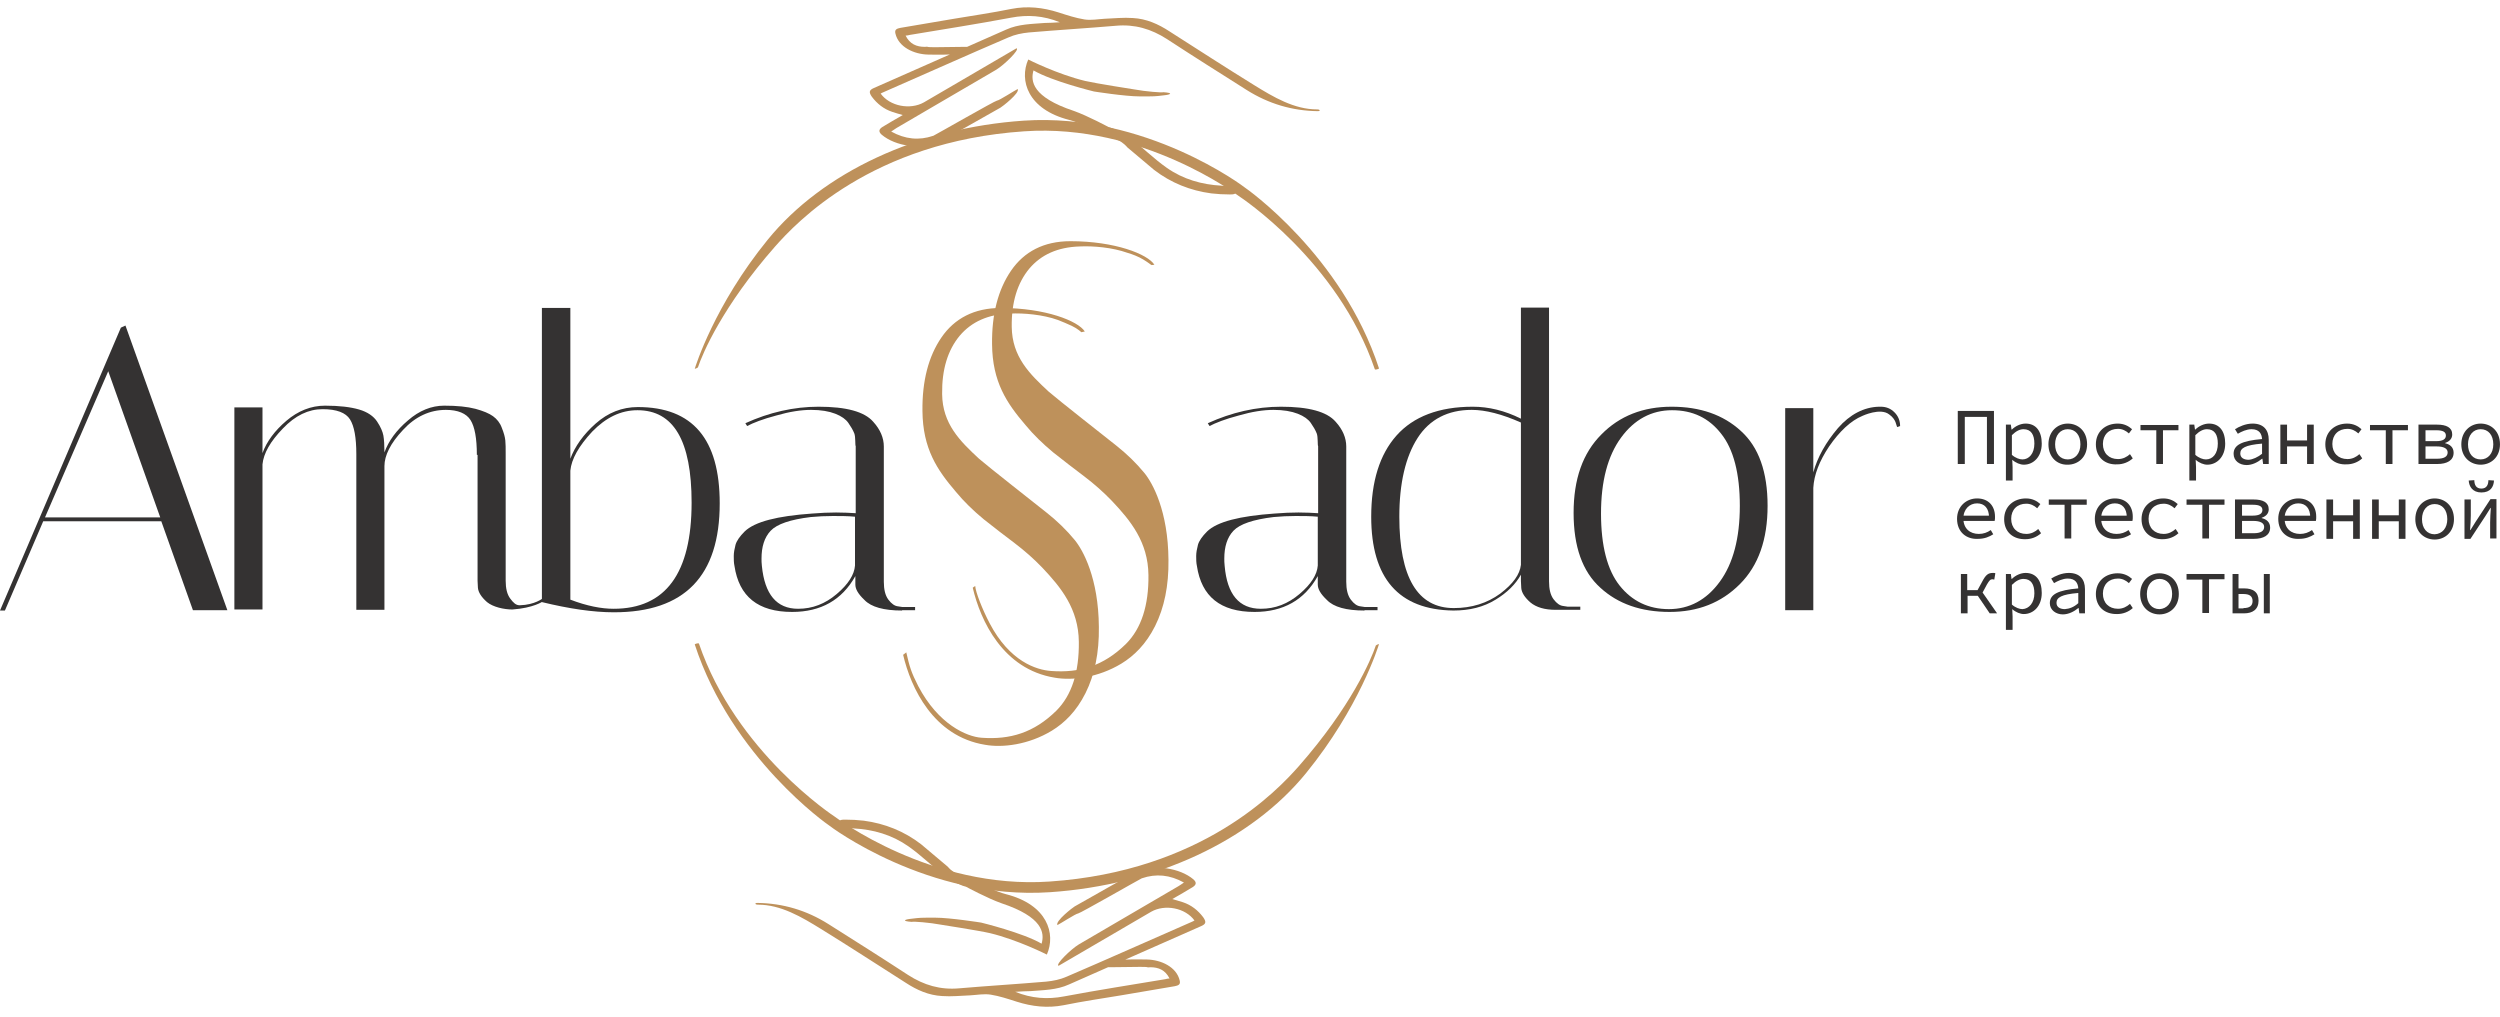 <?xml version="1.0" encoding="UTF-8"?> <svg xmlns="http://www.w3.org/2000/svg" width="204" height="83" viewBox="0 0 204 83" fill="none"> <path d="M159.783 33.532H162.707V37.862H162.134V34.019H160.327V37.862H159.754V33.532H159.783Z" fill="#343232"></path> <path d="M163.625 34.65H164.084L164.141 35.052H164.17C164.457 34.765 164.887 34.564 165.288 34.564C166.148 34.564 166.607 35.195 166.607 36.199C166.607 37.288 165.919 37.919 165.145 37.919C164.858 37.919 164.485 37.776 164.199 37.518L164.227 38.12V39.21H163.682V34.65H163.625ZM166.005 36.199C166.005 35.482 165.747 35.023 165.116 35.023C164.829 35.023 164.514 35.166 164.17 35.51V37.116C164.457 37.374 164.801 37.489 165.03 37.489C165.575 37.489 166.005 37.002 166.005 36.199Z" fill="#343232"></path> <path d="M167.152 36.256C167.152 35.195 167.898 34.564 168.73 34.564C169.561 34.564 170.307 35.166 170.307 36.256C170.307 37.317 169.561 37.919 168.73 37.919C167.869 37.948 167.152 37.317 167.152 36.256ZM169.762 36.256C169.762 35.51 169.36 35.023 168.73 35.023C168.127 35.023 167.697 35.51 167.697 36.256C167.697 37.002 168.099 37.489 168.73 37.489C169.332 37.489 169.762 37.002 169.762 36.256Z" fill="#343232"></path> <path d="M171.023 36.256C171.023 35.195 171.826 34.564 172.801 34.564C173.318 34.564 173.69 34.765 173.977 35.023L173.719 35.367C173.461 35.138 173.174 34.994 172.83 34.994C172.084 34.994 171.597 35.482 171.597 36.227C171.597 36.973 172.084 37.46 172.83 37.46C173.231 37.46 173.547 37.288 173.805 37.059L174.034 37.403C173.69 37.718 173.231 37.891 172.773 37.891C171.769 37.948 171.023 37.317 171.023 36.256Z" fill="#343232"></path> <path d="M175.926 35.109H174.664V34.679H177.761V35.109H176.499V37.862H175.954V35.109H175.926Z" fill="#343232"></path> <path d="M178.594 34.65H179.053L179.11 35.052H179.139C179.425 34.765 179.856 34.564 180.257 34.564C181.117 34.564 181.576 35.195 181.576 36.199C181.576 37.288 180.888 37.919 180.114 37.919C179.827 37.919 179.454 37.776 179.167 37.518L179.196 38.12V39.21H178.651V34.65H178.594ZM180.974 36.199C180.974 35.482 180.716 35.023 180.085 35.023C179.798 35.023 179.483 35.166 179.139 35.51V37.116C179.425 37.374 179.769 37.489 179.999 37.489C180.572 37.489 180.974 37.002 180.974 36.199Z" fill="#343232"></path> <path d="M182.262 37.03C182.262 36.313 182.921 35.969 184.584 35.826C184.556 35.396 184.355 35.023 183.724 35.023C183.323 35.023 182.893 35.224 182.606 35.396L182.376 35.023C182.692 34.822 183.237 34.564 183.81 34.564C184.699 34.564 185.129 35.08 185.129 35.883V37.862H184.67L184.613 37.432H184.584C184.24 37.718 183.782 37.948 183.323 37.948C182.749 37.948 182.262 37.604 182.262 37.03ZM184.584 37.03V36.199C183.208 36.313 182.807 36.571 182.807 37.002C182.807 37.374 183.122 37.518 183.495 37.518C183.839 37.489 184.212 37.317 184.584 37.03Z" fill="#343232"></path> <path d="M186.078 34.65H186.623V35.941H188.257V34.65H188.802V37.862H188.257V36.428H186.623V37.862H186.078V34.65Z" fill="#343232"></path> <path d="M189.746 36.256C189.746 35.195 190.549 34.564 191.524 34.564C192.04 34.564 192.413 34.765 192.7 35.023L192.442 35.367C192.184 35.138 191.897 34.994 191.553 34.994C190.807 34.994 190.32 35.482 190.32 36.227C190.32 36.973 190.807 37.46 191.553 37.46C191.954 37.46 192.27 37.288 192.528 37.059L192.757 37.403C192.413 37.718 191.954 37.891 191.495 37.891C190.492 37.948 189.746 37.317 189.746 36.256Z" fill="#343232"></path> <path d="M194.652 35.109H193.391V34.679H196.488V35.109H195.226V37.862H194.681V35.109H194.652Z" fill="#343232"></path> <path d="M197.376 34.65H198.867C199.613 34.65 200.101 34.88 200.101 35.453C200.101 35.797 199.871 36.026 199.527 36.141V36.17C199.9 36.256 200.215 36.485 200.215 36.944C200.215 37.575 199.67 37.862 198.896 37.862H197.348V34.65H197.376ZM198.781 35.998C199.355 35.998 199.584 35.826 199.584 35.539C199.584 35.252 199.355 35.109 198.81 35.109H197.921V35.998H198.781ZM198.867 37.432C199.441 37.432 199.728 37.26 199.728 36.916C199.728 36.6 199.412 36.428 198.839 36.428H197.921V37.432H198.867Z" fill="#343232"></path> <path d="M200.844 36.256C200.844 35.195 201.589 34.564 202.421 34.564C203.253 34.564 203.998 35.166 203.998 36.256C203.998 37.317 203.253 37.919 202.421 37.919C201.589 37.919 200.844 37.317 200.844 36.256ZM203.453 36.256C203.453 35.51 203.052 35.023 202.421 35.023C201.819 35.023 201.389 35.51 201.389 36.256C201.389 37.002 201.79 37.489 202.421 37.489C203.023 37.489 203.453 37.002 203.453 36.256Z" fill="#343232"></path> <path d="M159.695 42.335C159.695 41.303 160.47 40.672 161.33 40.672C162.247 40.672 162.792 41.274 162.792 42.163C162.792 42.278 162.792 42.421 162.764 42.507H160.068V42.077H162.448L162.305 42.221C162.305 41.475 161.932 41.074 161.33 41.074C160.728 41.074 160.211 41.532 160.211 42.306C160.211 43.138 160.756 43.568 161.473 43.568C161.846 43.568 162.161 43.454 162.448 43.253L162.649 43.597C162.334 43.798 161.932 43.97 161.416 43.97C160.47 44.027 159.695 43.425 159.695 42.335Z" fill="#343232"></path> <path d="M163.539 42.364C163.539 41.303 164.342 40.672 165.317 40.672C165.833 40.672 166.206 40.873 166.493 41.131L166.235 41.475C165.977 41.245 165.69 41.102 165.346 41.102C164.6 41.102 164.113 41.59 164.113 42.335C164.113 43.081 164.6 43.568 165.346 43.568C165.747 43.568 166.063 43.396 166.321 43.167L166.55 43.511C166.206 43.826 165.747 43.998 165.288 43.998C164.285 44.027 163.539 43.425 163.539 42.364Z" fill="#343232"></path> <path d="M168.441 41.188H167.18V40.758H170.277V41.188H169.015V43.941H168.47V41.188H168.441Z" fill="#343232"></path> <path d="M170.938 42.335C170.938 41.303 171.712 40.672 172.572 40.672C173.49 40.672 174.034 41.274 174.034 42.163C174.034 42.278 174.034 42.421 174.006 42.507H171.31V42.077H173.69L173.547 42.221C173.547 41.475 173.174 41.074 172.572 41.074C171.97 41.074 171.454 41.532 171.454 42.306C171.454 43.138 171.998 43.568 172.715 43.568C173.088 43.568 173.404 43.454 173.69 43.253L173.891 43.597C173.576 43.798 173.174 43.97 172.658 43.97C171.712 44.027 170.938 43.425 170.938 42.335Z" fill="#343232"></path> <path d="M174.75 42.364C174.75 41.303 175.553 40.672 176.528 40.672C177.044 40.672 177.417 40.873 177.704 41.131L177.446 41.475C177.187 41.245 176.901 41.102 176.557 41.102C175.811 41.102 175.324 41.59 175.324 42.335C175.324 43.081 175.811 43.568 176.557 43.568C176.958 43.568 177.273 43.396 177.532 43.167L177.761 43.511C177.417 43.826 176.958 43.998 176.499 43.998C175.524 44.027 174.75 43.425 174.75 42.364Z" fill="#343232"></path> <path d="M179.684 41.188H178.422V40.758H181.519V41.188H180.257V43.941H179.712V41.188H179.684Z" fill="#343232"></path> <path d="M182.404 40.758H183.895C184.64 40.758 185.128 40.987 185.128 41.561C185.128 41.905 184.899 42.135 184.554 42.249V42.278C184.927 42.364 185.243 42.593 185.243 43.052C185.243 43.683 184.698 43.97 183.924 43.97H182.375V40.758H182.404ZM183.809 42.077C184.382 42.077 184.612 41.905 184.612 41.618C184.612 41.332 184.382 41.188 183.837 41.188H182.949V42.077H183.809ZM183.895 43.511C184.468 43.511 184.755 43.339 184.755 42.995C184.755 42.679 184.44 42.507 183.866 42.507H182.949V43.511H183.895Z" fill="#343232"></path> <path d="M185.906 42.335C185.906 41.303 186.68 40.672 187.541 40.672C188.458 40.672 189.003 41.274 189.003 42.163C189.003 42.278 189.003 42.421 188.975 42.507H186.279V42.077H188.659L188.516 42.221C188.516 41.475 188.143 41.074 187.541 41.074C186.939 41.074 186.422 41.532 186.422 42.306C186.422 43.138 186.967 43.568 187.684 43.568C188.057 43.568 188.372 43.454 188.659 43.253L188.86 43.597C188.544 43.798 188.143 43.97 187.627 43.97C186.68 44.027 185.906 43.425 185.906 42.335Z" fill="#343232"></path> <path d="M189.836 40.758H190.381V42.048H192.015V40.758H192.56V43.97H192.015V42.536H190.381V43.97H189.836V40.758Z" fill="#343232"></path> <path d="M193.562 40.758H194.107V42.048H195.742V40.758H196.287V43.97H195.742V42.536H194.107V43.97H193.562V40.758Z" fill="#343232"></path> <path d="M197.09 42.364C197.09 41.303 197.835 40.672 198.667 40.672C199.499 40.672 200.244 41.274 200.244 42.364C200.244 43.425 199.499 44.027 198.667 44.027C197.835 44.027 197.09 43.425 197.09 42.364ZM199.699 42.364C199.699 41.618 199.298 41.131 198.667 41.131C198.065 41.131 197.635 41.618 197.635 42.364C197.635 43.109 198.036 43.597 198.667 43.597C199.298 43.568 199.699 43.081 199.699 42.364Z" fill="#343232"></path> <path d="M201.102 40.758H201.618V42.077C201.618 42.421 201.589 42.851 201.56 43.253H201.589C201.704 43.052 201.904 42.765 202.019 42.565L203.224 40.729H203.711V43.941H203.195V42.622C203.195 42.278 203.224 41.848 203.252 41.446H203.224C203.109 41.647 202.908 41.934 202.793 42.135L201.589 43.97H201.102V40.758ZM201.446 39.21L201.905 39.181C201.905 39.554 202.048 39.869 202.478 39.869C202.908 39.869 203.052 39.554 203.052 39.181L203.51 39.21C203.482 39.726 203.224 40.185 202.478 40.185C201.761 40.185 201.474 39.697 201.446 39.21Z" fill="#343232"></path> <path d="M159.98 46.837H160.525V48.156H161.644L162.963 50.049H162.361L161.386 48.615H160.554V50.049H160.009V46.837H159.98ZM161.242 48.386L161.758 47.44C162.045 46.895 162.246 46.751 162.619 46.751C162.705 46.751 162.791 46.751 162.819 46.78L162.733 47.296C162.676 47.296 162.647 47.267 162.59 47.267C162.418 47.267 162.332 47.353 162.131 47.698L161.73 48.443L161.242 48.386Z" fill="#343232"></path> <path d="M163.625 46.837H164.084L164.141 47.239H164.17C164.457 46.952 164.887 46.751 165.288 46.751C166.148 46.751 166.607 47.382 166.607 48.386C166.607 49.475 165.919 50.106 165.145 50.106C164.858 50.106 164.485 49.963 164.199 49.705L164.227 50.307V51.397H163.682V46.837H163.625ZM166.005 48.414C166.005 47.698 165.747 47.239 165.116 47.239C164.829 47.239 164.514 47.382 164.17 47.726V49.332C164.457 49.59 164.801 49.705 165.03 49.705C165.575 49.676 166.005 49.189 166.005 48.414Z" fill="#343232"></path> <path d="M167.266 49.217C167.266 48.501 167.925 48.156 169.588 48.013C169.56 47.583 169.359 47.21 168.728 47.21C168.327 47.21 167.896 47.411 167.61 47.583L167.38 47.21C167.696 47.009 168.241 46.751 168.814 46.751C169.703 46.751 170.133 47.267 170.133 48.07V50.049H169.674L169.617 49.619H169.588C169.244 49.906 168.785 50.135 168.327 50.135C167.782 50.135 167.266 49.791 167.266 49.217ZM169.588 49.217V48.386C168.212 48.501 167.81 48.759 167.81 49.189C167.81 49.562 168.126 49.705 168.499 49.705C168.871 49.676 169.244 49.533 169.588 49.217Z" fill="#343232"></path> <path d="M171.023 48.472C171.023 47.411 171.826 46.78 172.801 46.78C173.318 46.78 173.69 46.981 173.977 47.239L173.719 47.583C173.461 47.353 173.174 47.21 172.83 47.21C172.084 47.21 171.597 47.698 171.597 48.443C171.597 49.189 172.084 49.676 172.83 49.676C173.231 49.676 173.547 49.504 173.805 49.275L174.034 49.619C173.69 49.934 173.231 50.106 172.773 50.106C171.769 50.135 171.023 49.533 171.023 48.472Z" fill="#343232"></path> <path d="M174.637 48.472C174.637 47.411 175.382 46.78 176.214 46.78C177.045 46.78 177.791 47.382 177.791 48.472C177.791 49.533 177.045 50.135 176.214 50.135C175.382 50.135 174.637 49.533 174.637 48.472ZM177.246 48.472C177.246 47.726 176.845 47.239 176.214 47.239C175.612 47.239 175.182 47.726 175.182 48.472C175.182 49.217 175.583 49.705 176.214 49.705C176.816 49.676 177.246 49.189 177.246 48.472Z" fill="#343232"></path> <path d="M179.684 47.296H178.422V46.837H181.519V47.267H180.257V50.02H179.712V47.296H179.684Z" fill="#343232"></path> <path d="M182.176 46.837H182.663V48.013H183.122C183.839 48.013 184.298 48.3 184.298 49.017C184.298 49.733 183.81 50.049 183.122 50.049H182.176V46.837ZM183.065 49.619C183.552 49.619 183.81 49.447 183.81 49.045C183.81 48.644 183.552 48.472 183.065 48.472H182.663V49.648H183.065V49.619ZM184.728 46.837H185.215V50.049H184.728V46.837Z" fill="#343232"></path> <path d="M86.485 1.816C85.137 1.271 83.847 1.185 82.499 1.443C79.746 1.96 76.993 2.39 74.241 2.849C74.126 2.877 74.011 2.906 73.897 2.906C74.241 3.594 74.785 3.824 75.474 3.824C75.56 3.824 75.646 3.795 75.703 3.824C75.846 3.91 79.173 3.766 79.287 3.852C80.004 3.996 79.718 4.54 75.732 4.454C74.585 4.426 73.323 3.852 73.065 2.734C72.979 2.39 73.208 2.332 73.466 2.275C74.929 2.017 76.391 1.788 77.854 1.53C79.402 1.271 80.979 1.042 82.528 0.727C83.847 0.469 85.109 0.612 86.371 1.013C87.087 1.243 87.776 1.472 88.493 1.587C89.037 1.673 89.611 1.558 90.156 1.53C90.93 1.501 91.675 1.415 92.45 1.472C93.539 1.53 94.514 1.96 95.432 2.562C97.726 4.024 100.02 5.515 102.343 6.949C103.92 7.924 105.612 8.928 107.476 8.928C107.734 8.928 107.763 9.071 107.533 9.071C105.44 9.043 103.519 8.469 101.741 7.351C99.561 5.974 97.382 4.598 95.231 3.193C93.941 2.361 92.593 1.96 91.045 2.103C88.693 2.304 86.313 2.447 83.962 2.648C83.388 2.705 82.815 2.82 82.299 3.049C78.886 4.512 75.502 6.032 72.09 7.523C72.004 7.551 71.918 7.609 71.861 7.637C72.606 8.67 74.269 8.985 75.388 8.354C77.882 6.892 80.406 5.429 82.901 3.967C82.929 3.967 82.958 3.938 82.958 3.938C83.216 4.053 81.954 5.286 81.295 5.688C78.571 7.265 75.875 8.871 73.151 10.448C73.008 10.534 72.893 10.62 72.721 10.735C73.868 11.365 74.986 11.48 76.162 11.079C76.305 11.021 81.209 8.211 81.352 8.211C81.524 8.211 82.843 7.351 83.044 7.265C83.245 7.58 81.754 8.727 81.639 8.784C81.524 8.842 76.649 11.623 76.535 11.652C75.158 12.226 73.065 11.939 71.947 10.992C71.689 10.763 71.689 10.562 72.004 10.362C72.52 10.046 73.065 9.731 73.667 9.387C73.352 9.301 73.065 9.215 72.807 9.129C72.119 8.899 71.574 8.469 71.144 7.896C70.886 7.523 70.914 7.351 71.316 7.179C74.9 5.601 78.513 3.996 82.098 2.418C83.101 1.96 84.191 1.96 85.252 1.874C85.625 1.874 86.026 1.845 86.485 1.816Z" fill="#BE915B"></path> <path d="M92.536 7.293C92.536 7.293 89.41 6.806 88.55 6.605C86.284 6.06 83.904 4.856 83.904 4.856C83.159 6.548 83.847 8.928 87.259 9.788C87.89 9.932 90.07 10.907 90.815 11.251H90.844C91.302 11.423 91.704 11.681 91.991 12.025L94.17 13.86C95.546 14.921 97.124 15.552 98.844 15.781C99.332 15.839 99.848 15.867 100.364 15.867C100.622 15.867 100.938 15.867 100.909 15.495C100.88 15.151 100.622 15.179 100.364 15.179C100.135 15.179 99.905 15.179 99.676 15.151C98.07 15.065 96.55 14.634 95.202 13.688C94.141 12.943 93.224 12.025 92.191 11.222C92.019 11.079 91.847 10.993 91.647 10.878C91.36 10.735 91.073 10.591 90.786 10.476C90.7 10.448 90.614 10.419 90.5 10.39C90.5 10.39 88.75 9.444 87.603 9.043C84.248 7.924 84.076 6.634 84.334 5.745C85.854 6.634 89.266 7.465 89.266 7.465C89.266 7.465 91.79 7.867 93.023 7.867C94.256 7.867 94.228 7.867 94.944 7.781C95.546 7.724 95.776 7.58 94.916 7.523C94.887 7.58 93.453 7.465 92.536 7.293Z" fill="#BE915B"></path> <path d="M38.911 37.116C38.911 35.769 38.739 34.822 38.395 34.277C38.051 33.733 37.363 33.446 36.388 33.446C35.069 33.446 33.893 33.991 32.889 35.08C31.857 36.17 31.37 37.174 31.37 38.034V49.762H29.076V37.059C29.076 35.711 28.904 34.765 28.559 34.22C28.215 33.675 27.47 33.388 26.323 33.388C25.176 33.388 24.086 33.905 23.082 34.966C22.05 36.027 21.505 37.002 21.419 37.891V49.734H19.125V33.245H21.419V36.973C21.763 36.027 22.423 35.138 23.369 34.335C24.315 33.532 25.376 33.102 26.523 33.102C27.699 33.102 28.617 33.216 29.305 33.417C29.993 33.618 30.481 33.962 30.767 34.392C31.054 34.822 31.226 35.224 31.284 35.539C31.341 35.855 31.37 36.342 31.37 36.916C31.714 35.969 32.345 35.109 33.291 34.306C34.209 33.503 35.212 33.102 36.245 33.102C37.306 33.102 38.137 33.188 38.797 33.36C39.428 33.532 39.915 33.733 40.23 33.962C40.546 34.191 40.804 34.507 40.947 34.908C41.119 35.338 41.205 35.654 41.234 35.941C41.263 36.199 41.263 36.572 41.263 37.059V47.382C41.263 48.013 41.377 48.501 41.636 48.845C41.894 49.189 42.094 49.39 42.41 49.39C43.643 49.361 44.302 48.816 44.302 48.816V49.074C44.302 49.074 43.528 49.619 41.808 49.734C41.119 49.734 40.23 49.533 39.743 49.132C39.284 48.73 39.026 48.329 38.997 47.956L38.969 47.382V37.116H38.911Z" fill="#343232"></path> <path d="M44.247 25.13H46.541V37.432C46.914 36.428 47.602 35.453 48.606 34.564C49.61 33.675 50.757 33.216 52.047 33.216C56.521 33.216 58.729 35.826 58.729 41.074C58.729 47.009 55.861 49.963 50.097 49.963C48.405 49.963 46.456 49.676 44.219 49.131V25.13H44.247ZM52.019 33.474C50.642 33.474 49.438 34.077 48.319 35.224C47.23 36.399 46.627 37.46 46.541 38.407V48.931C47.889 49.447 49.065 49.676 50.069 49.676C54.313 49.676 56.435 46.78 56.435 41.016C56.435 35.969 54.972 33.474 52.019 33.474Z" fill="#343232"></path> <path d="M73.611 49.82C72.12 49.82 71.087 49.533 70.542 48.959C70.026 48.472 69.797 48.07 69.797 47.698V47.009C68.707 48.959 66.987 49.934 64.635 49.934C61.854 49.934 60.305 48.673 59.932 46.178C59.875 45.92 59.875 45.633 59.875 45.375C59.875 45.088 59.932 44.801 60.018 44.457C60.104 44.142 60.362 43.769 60.764 43.368C61.596 42.565 63.431 42.106 66.27 41.905C66.987 41.848 67.618 41.819 68.22 41.819C68.822 41.819 69.338 41.848 69.826 41.877V36.399C69.768 36.371 69.826 35.654 69.711 35.367C69.596 35.08 69.424 34.794 69.223 34.507C69.023 34.22 68.678 33.962 68.162 33.761C67.646 33.56 66.987 33.446 66.184 33.446C65.381 33.446 64.434 33.589 63.345 33.905C62.255 34.191 61.452 34.507 60.965 34.765L60.821 34.535C62.771 33.647 64.779 33.188 66.786 33.188C69.051 33.188 70.542 33.589 71.259 34.421C71.833 35.052 72.12 35.74 72.12 36.428V47.468C72.12 48.099 72.234 48.587 72.492 48.931C72.751 49.275 73.008 49.447 73.267 49.476L73.639 49.533H74.672V49.791H73.611V49.82ZM65.123 49.676C66.298 49.676 67.331 49.275 68.277 48.472C69.223 47.669 69.711 46.895 69.768 46.149V42.163C69.166 42.106 68.564 42.106 67.962 42.106C67.359 42.106 66.757 42.135 66.155 42.192C64.492 42.393 63.402 42.765 62.886 43.31C62.37 43.855 62.14 44.629 62.14 45.576C62.14 45.748 62.14 45.948 62.169 46.178C62.398 48.501 63.373 49.676 65.123 49.676Z" fill="#343232"></path> <path d="M111.345 49.82C109.854 49.82 108.822 49.533 108.277 48.959C107.761 48.472 107.531 48.07 107.531 47.698V47.009C106.442 48.959 104.721 49.934 102.37 49.934C99.588 49.934 98.04 48.673 97.667 46.178C97.609 45.92 97.609 45.633 97.609 45.375C97.609 45.088 97.667 44.801 97.753 44.457C97.839 44.142 98.097 43.769 98.498 43.368C99.33 42.565 101.165 42.106 104.004 41.905C104.721 41.848 105.352 41.819 105.954 41.819C106.556 41.819 107.072 41.848 107.56 41.877V36.399C107.503 36.371 107.56 35.654 107.445 35.367C107.33 35.08 107.158 34.794 106.958 34.507C106.757 34.22 106.413 33.962 105.897 33.761C105.381 33.56 104.721 33.446 103.918 33.446C103.115 33.446 102.169 33.589 101.079 33.905C99.99 34.191 99.187 34.507 98.699 34.765L98.556 34.535C100.506 33.647 102.513 33.188 104.52 33.188C106.786 33.188 108.277 33.589 108.994 34.421C109.567 35.052 109.854 35.74 109.854 36.428V47.468C109.854 48.099 109.969 48.587 110.227 48.931C110.485 49.275 110.743 49.447 111.001 49.476L111.374 49.533H112.406V49.791H111.345V49.82ZM102.886 49.676C104.061 49.676 105.094 49.275 106.04 48.472C106.986 47.669 107.474 46.895 107.531 46.149V42.163C106.929 42.106 106.327 42.106 105.725 42.106C105.122 42.106 104.52 42.135 103.918 42.192C102.255 42.393 101.165 42.765 100.649 43.31C100.133 43.855 99.903 44.629 99.903 45.576C99.903 45.748 99.903 45.948 99.932 46.178C100.133 48.501 101.108 49.676 102.886 49.676Z" fill="#343232"></path> <path d="M111.891 42.163C111.891 39.296 112.579 37.088 113.955 35.539C115.332 33.991 117.425 33.188 120.178 33.188C121.468 33.188 122.787 33.503 124.107 34.163V25.101H126.401V47.44C126.401 48.07 126.515 48.558 126.773 48.902C127.031 49.246 127.29 49.418 127.548 49.447L127.92 49.504H128.953V49.762H126.945C126.056 49.762 125.368 49.562 124.881 49.16C124.422 48.759 124.164 48.357 124.135 47.984L124.107 47.411V46.895C123.676 47.669 122.988 48.357 122.042 48.931C121.067 49.533 119.92 49.82 118.601 49.82C114.127 49.762 111.891 47.181 111.891 42.163ZM118.629 49.619C120.092 49.619 121.354 49.218 122.415 48.443C123.476 47.64 124.02 46.866 124.107 46.092V34.478C122.558 33.79 121.21 33.446 120.092 33.446C118.142 33.446 116.651 34.22 115.676 35.74C114.701 37.26 114.185 39.41 114.185 42.163C114.185 47.124 115.676 49.619 118.629 49.619Z" fill="#343232"></path> <path d="M136.235 49.934C133.912 49.934 132.019 49.275 130.586 47.956C129.123 46.637 128.406 44.601 128.406 41.848C128.406 39.095 129.152 36.973 130.672 35.453C132.163 33.933 134.084 33.188 136.407 33.188C138.73 33.188 140.622 33.847 142.056 35.166C143.518 36.485 144.235 38.521 144.235 41.274C144.235 44.027 143.49 46.149 141.97 47.669C140.45 49.189 138.558 49.934 136.235 49.934ZM136.435 33.474C134.772 33.474 133.367 34.22 132.277 35.711C131.188 37.202 130.643 39.267 130.643 41.905C130.643 44.543 131.159 46.522 132.163 47.784C133.166 49.045 134.514 49.705 136.177 49.705C137.841 49.705 139.246 48.959 140.335 47.468C141.425 45.977 141.97 43.913 141.97 41.274C141.97 38.636 141.454 36.657 140.45 35.396C139.446 34.105 138.127 33.474 136.435 33.474Z" fill="#343232"></path> <path d="M151.981 33.933C151.006 34.335 150.088 35.224 149.256 36.428C148.453 37.632 148.023 38.751 147.966 39.812V49.791H145.672V33.302H147.966V38.55C148.31 37.288 148.998 36.084 149.973 34.937C150.948 33.819 152.095 33.216 153.328 33.188H153.472C153.902 33.188 154.275 33.331 154.59 33.647C154.877 33.933 155.049 34.306 155.049 34.765L154.819 34.851C154.705 34.708 154.762 34.249 154.16 33.819C153.443 33.245 151.981 33.933 151.981 33.933Z" fill="#343232"></path> <path d="M88.234 27.108C88.234 27.108 87.947 26.822 87.46 26.592C87.087 26.42 86.686 26.248 86.313 26.105C85.108 25.674 83.531 25.531 82.413 25.588C80.635 25.646 79.287 26.248 78.312 27.395C77.337 28.571 76.85 30.148 76.878 32.155C76.907 34.593 78.341 35.998 79.889 37.432C80.578 38.034 84.592 41.188 85.424 41.848C86.255 42.507 87.03 43.253 87.689 44.056C88.377 44.887 89.639 47.181 89.668 51.167C89.697 53.261 89.324 55.067 88.578 56.558C87.832 58.05 86.858 58.996 85.825 59.627C83.933 60.774 81.811 61.032 80.377 60.774C76.161 60.086 74.326 56.128 73.695 53.433L73.953 53.232C74.212 54.379 74.355 54.867 74.928 55.985C76.563 59.111 78.886 60.114 80.09 60.2C82.413 60.372 84.363 59.799 86.198 57.992C87.46 56.73 88.062 54.838 88.033 52.372C88.005 49.676 86.571 47.927 85.051 46.321C84.363 45.604 83.617 44.945 82.786 44.314C81.954 43.683 81.122 43.052 80.262 42.364C79.43 41.676 78.656 40.93 77.997 40.127C76.477 38.349 75.301 36.629 75.272 33.532C75.244 31.094 75.76 29.087 76.821 27.538C77.882 25.99 79.488 25.13 81.667 25.13C85.309 25.13 87.976 26.191 88.521 27.051L88.234 27.108Z" fill="#BE915B"></path> <path d="M93.971 21.631C93.856 21.574 93.799 21.488 93.283 21.172C92.91 20.943 92.394 20.742 91.992 20.628C90.788 20.197 89.211 20.054 88.093 20.111C86.315 20.169 84.967 20.771 83.992 21.918C83.017 23.094 82.529 24.671 82.558 26.678C82.587 29.116 84.02 30.521 85.569 31.954C86.257 32.557 90.272 35.711 91.103 36.371C91.935 37.03 92.709 37.776 93.369 38.579C94.057 39.41 95.319 41.704 95.347 45.69C95.376 47.784 95.003 49.59 94.258 51.081C93.512 52.572 92.537 53.519 91.505 54.15C89.612 55.297 87.49 55.555 86.056 55.297C81.841 54.608 80.006 50.651 79.375 47.956L79.576 47.812C79.604 48.3 80.149 49.705 80.751 50.852C82.386 53.978 84.565 54.666 85.77 54.752C88.093 54.924 90.042 54.35 91.878 52.544C93.139 51.282 93.742 49.389 93.713 46.923C93.684 44.228 92.25 42.479 90.731 40.873C90.042 40.156 89.297 39.496 88.465 38.865C87.634 38.234 86.802 37.604 85.942 36.916C85.11 36.227 84.336 35.482 83.676 34.679C82.157 32.901 80.981 31.18 80.952 28.083C80.924 25.646 81.44 23.639 82.501 22.09C83.562 20.541 85.168 19.681 87.347 19.681C90.989 19.681 93.656 20.742 94.2 21.603L93.971 21.631Z" fill="#BE915B"></path> <path d="M0.401 49.82H0L9.864 26.735L10.237 26.564L18.553 49.791H15.743L13.162 42.536H3.527L0.401 49.82ZM8.832 30.291L3.671 42.221H13.076L8.832 30.291Z" fill="#343232"></path> <path d="M112.183 30.125C109.164 21.276 101.171 16.054 101.084 15.996C100.998 15.938 93.206 10.048 83.575 10.715C71.125 11.557 64.943 18.201 63.247 20.116C58.963 24.99 57.324 28.849 56.95 29.98C56.835 30.067 56.691 30.096 56.691 30.096C56.749 29.893 58.301 24.903 62.643 19.564C67.128 14.052 74.92 10.425 83.546 9.845C93.494 9.177 101.516 15.241 101.573 15.299C101.631 15.328 109.509 20.812 112.528 30.067C112.528 30.096 112.211 30.212 112.183 30.125Z" fill="#BE915B"></path> <path d="M82.844 80.933C84.192 81.478 85.482 81.564 86.83 81.306C89.583 80.79 92.336 80.359 95.089 79.901C95.204 79.872 95.318 79.843 95.433 79.843C95.089 79.155 94.544 78.926 93.856 78.926C93.77 78.926 93.684 78.954 93.626 78.926C93.483 78.84 90.157 78.983 90.042 78.897C89.325 78.754 89.612 78.209 93.598 78.295C94.745 78.323 96.007 78.897 96.265 80.015C96.351 80.359 96.121 80.417 95.863 80.474C94.401 80.732 92.938 80.962 91.476 81.22C89.927 81.478 88.35 81.707 86.802 82.023C85.482 82.281 84.221 82.137 82.959 81.736C82.242 81.507 81.554 81.277 80.837 81.162C80.292 81.076 79.719 81.191 79.174 81.22C78.4 81.248 77.654 81.334 76.88 81.277C75.79 81.22 74.815 80.79 73.897 80.187C71.603 78.725 69.309 77.234 66.987 75.8C65.409 74.825 63.718 73.821 61.853 73.821C61.596 73.821 61.567 73.678 61.796 73.678C63.889 73.707 65.811 74.28 67.589 75.398C69.768 76.775 71.947 78.151 74.098 79.556C75.388 80.388 76.736 80.79 78.285 80.646C80.636 80.445 83.016 80.302 85.368 80.101C85.941 80.044 86.515 79.929 87.031 79.7C90.443 78.237 93.827 76.718 97.24 75.227C97.326 75.198 97.412 75.14 97.469 75.112C96.723 74.079 95.06 73.764 93.942 74.395C91.447 75.857 88.924 77.32 86.429 78.782C86.4 78.782 86.371 78.811 86.371 78.811C86.113 78.696 87.375 77.463 88.035 77.062C90.759 75.485 93.454 73.879 96.178 72.302C96.322 72.216 96.437 72.129 96.609 72.015C95.462 71.384 94.343 71.269 93.168 71.671C93.024 71.728 88.121 74.538 87.977 74.538C87.805 74.538 86.486 75.398 86.285 75.485C86.085 75.169 87.576 74.022 87.691 73.965C87.805 73.907 92.68 71.126 92.795 71.097C94.171 70.524 96.265 70.81 97.383 71.757C97.641 71.986 97.641 72.187 97.326 72.388C96.809 72.703 96.265 73.018 95.662 73.362C95.978 73.449 96.265 73.535 96.523 73.621C97.211 73.85 97.756 74.28 98.186 74.854C98.444 75.227 98.415 75.398 98.014 75.571C94.429 77.148 90.816 78.754 87.232 80.331C86.228 80.79 85.138 80.79 84.077 80.876C83.704 80.876 83.332 80.904 82.844 80.933Z" fill="#BE915B"></path> <path d="M76.793 75.456C76.793 75.456 79.919 75.943 80.779 76.144C83.044 76.689 85.424 77.893 85.424 77.893C86.17 76.201 85.482 73.821 82.07 72.961C81.439 72.818 79.259 71.843 78.514 71.499H78.485C78.026 71.326 77.625 71.068 77.338 70.724L75.159 68.889C73.782 67.828 72.205 67.197 70.484 66.968C69.997 66.91 69.481 66.882 68.965 66.882C68.707 66.882 68.391 66.882 68.42 67.255C68.448 67.599 68.707 67.57 68.965 67.57C69.194 67.57 69.423 67.57 69.653 67.599C71.259 67.685 72.778 68.115 74.126 69.061C75.187 69.807 76.105 70.724 77.137 71.527C77.309 71.671 77.481 71.757 77.682 71.871C77.969 72.015 78.256 72.158 78.542 72.273C78.628 72.302 78.714 72.33 78.829 72.359C78.829 72.359 80.578 73.305 81.725 73.707C85.08 74.825 85.252 76.115 84.994 77.004C83.475 76.115 80.062 75.284 80.062 75.284C80.062 75.284 77.539 74.882 76.306 74.882C75.073 74.882 75.101 74.882 74.384 74.968C73.782 75.026 73.553 75.169 74.413 75.226C74.442 75.169 75.904 75.284 76.793 75.456Z" fill="#BE915B"></path> <path d="M57.036 52.524C60.055 61.373 68.048 66.596 68.135 66.653C68.221 66.712 76.013 72.601 85.645 71.934C98.094 71.093 104.276 64.448 105.972 62.533C110.256 57.659 111.895 53.8 112.269 52.669C112.384 52.582 112.528 52.553 112.528 52.553C112.47 52.756 110.918 57.746 106.576 63.085C102.091 68.597 94.299 72.224 85.673 72.804C75.725 73.472 67.703 67.408 67.646 67.35C67.588 67.321 59.71 61.837 56.691 52.582C56.691 52.553 57.008 52.437 57.036 52.524Z" fill="#BE915B"></path> </svg> 